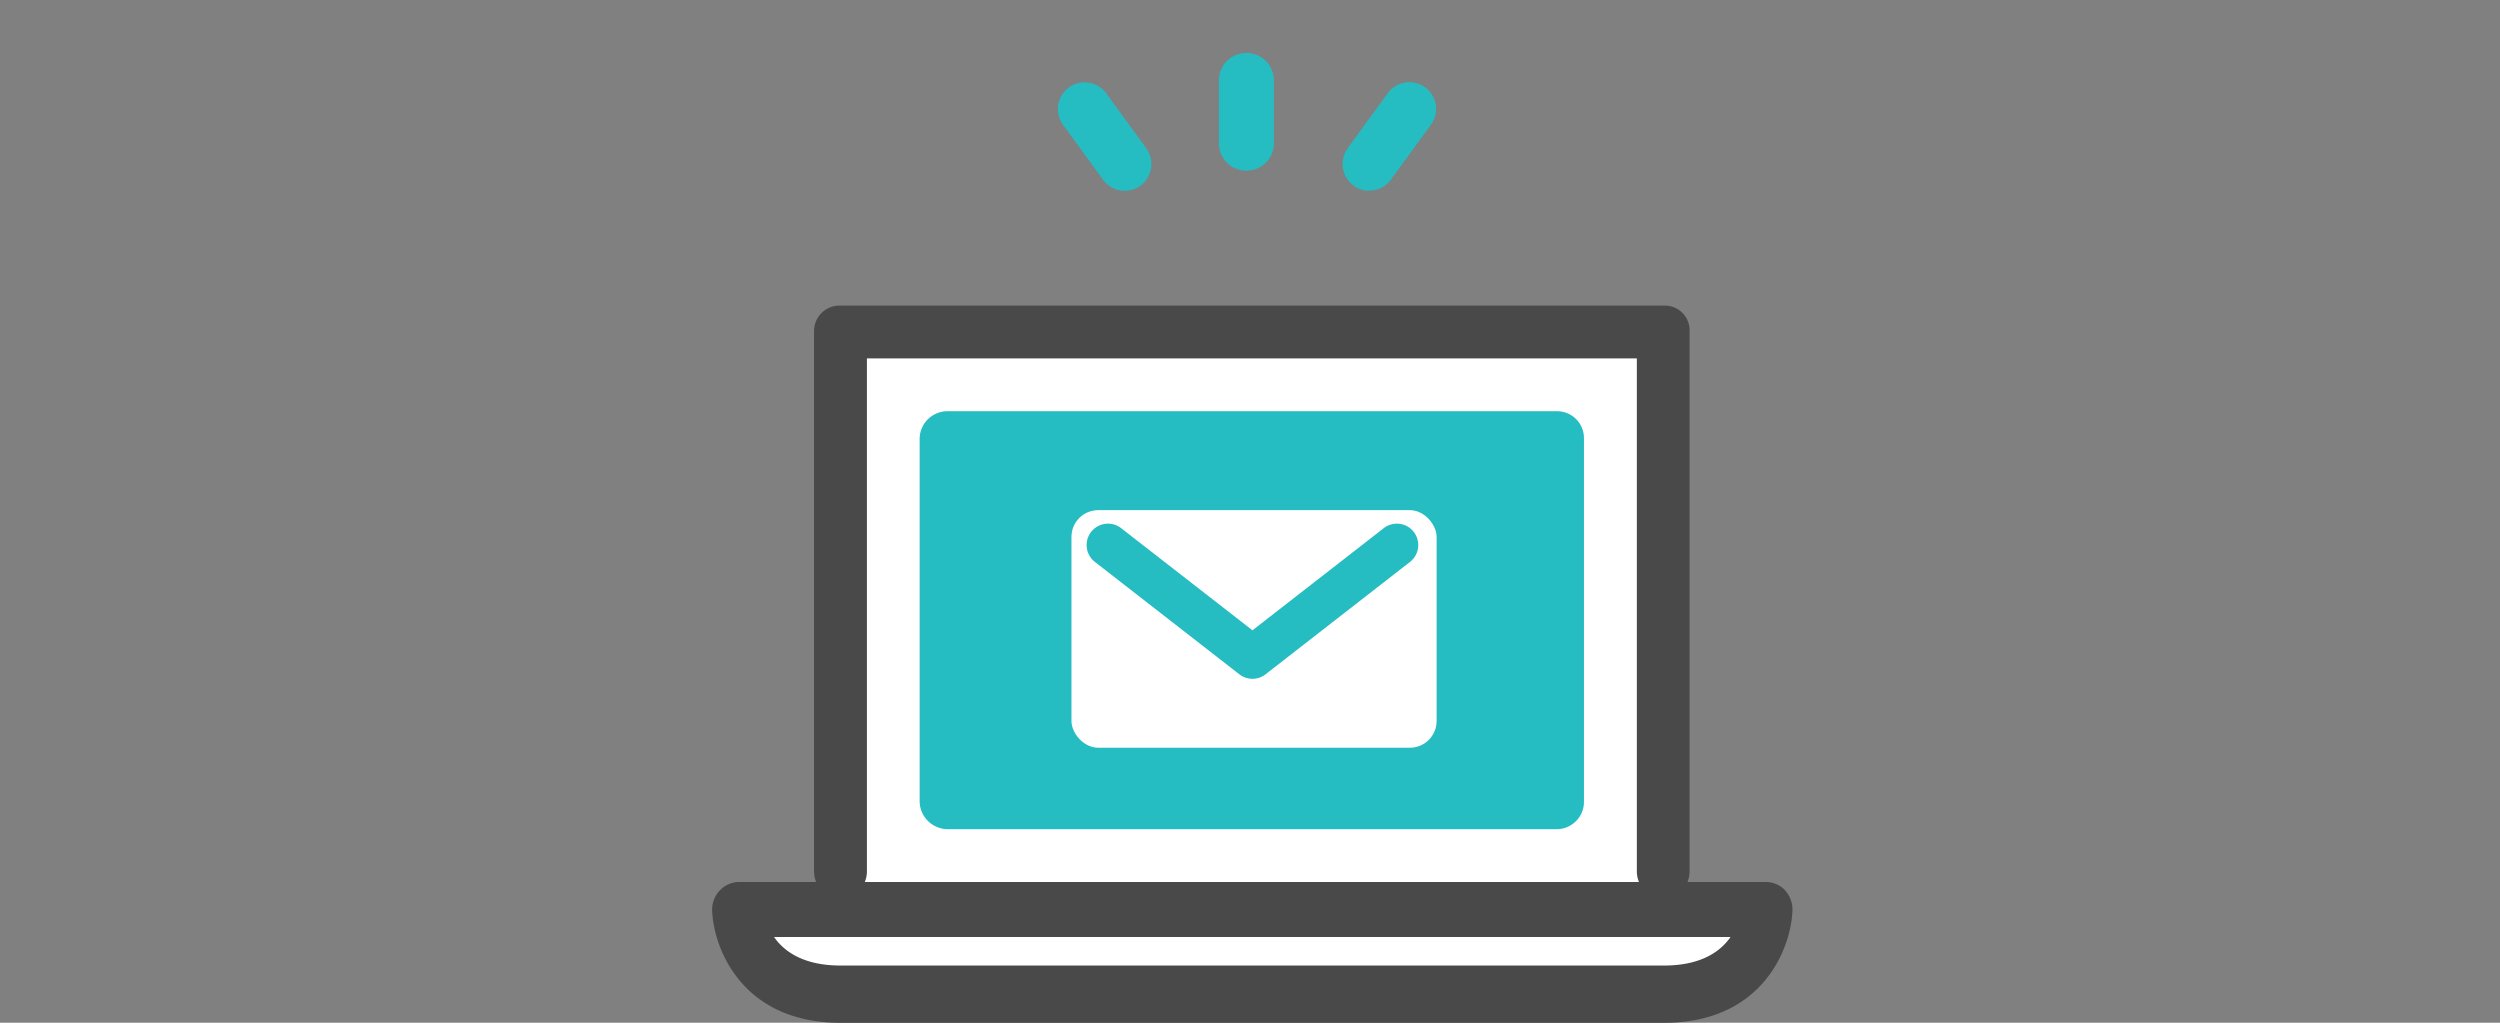 <svg xmlns="http://www.w3.org/2000/svg" xmlns:xlink="http://www.w3.org/1999/xlink" width="330" height="135" viewBox="0 0 330 135">
  <rect x="0" y="0" width="330" height="135" fill="#808080" stroke="none"/>
  <defs>
    <clipPath id="clip-path">
      <rect id="長方形_624" data-name="長方形 624" width="330" height="135" transform="translate(4072 10126)" fill="#fff"/>
    </clipPath>
  </defs>
  <g id="マスクグループ_6" data-name="マスクグループ 6" transform="translate(-4072 -10126)" clip-path="url(#clip-path)">
    <g id="レイヤー_1" data-name="レイヤー 1" transform="translate(4166.003 10133)">
      <g id="グループ_1048" data-name="グループ 1048">
        <rect id="長方形_620" data-name="長方形 620" width="108.72" height="76.6" transform="translate(16.94 36.71)" fill="#fff"/>
        <path id="パス_5632" data-name="パス 5632" d="M3.53,112.96H139.08s-1.65,11.3-13.41,11.3H16.94s-10.12.71-13.41-11.3Z" fill="#fff"/>
        <path id="パス_5633" data-name="パス 5633" d="M111.55,47.28H31.06a3.676,3.676,0,0,0-3.67,3.55V98.84a3.72,3.72,0,0,0,3.67,3.61h80.48a3.607,3.607,0,0,0,3.54-3.61V50.83a3.555,3.555,0,0,0-3.54-3.55Z" fill="#25bcc2"/>
        <rect id="長方形_621" data-name="長方形 621" width="48.2" height="31.36" rx="3.53" transform="translate(47.43 60.34)" fill="#fff"/>
        <g id="グループ_1047" data-name="グループ 1047">
          <path id="パス_5634" data-name="パス 5634" d="M122.06,108.02V40.31H20.43v67.71a3.606,3.606,0,0,1-.28,1.4H122.34a3.606,3.606,0,0,1-.28-1.4Z" fill="none"/>
          <path id="パス_5635" data-name="パス 5635" d="M16.94,120.45H125.66c5.09,0,7.57-2.03,8.77-3.77H8.17C9.37,118.42,11.84,120.45,16.94,120.45Z" fill="none"/>
          <path id="パス_5636" data-name="パス 5636" d="M141.63,110.51a3.565,3.565,0,0,0-2.55-1.09H128.74a3.607,3.607,0,0,0,.28-1.4V36.71a3.254,3.254,0,0,0-3.36-3.37H16.94a3.362,3.362,0,0,0-3.49,3.37v71.31a3.606,3.606,0,0,0,.28,1.4H3.53a3.586,3.586,0,0,0-2.55,1.15A3.688,3.688,0,0,0,0,113.22c.21,5.08,4.03,14.79,16.94,14.79H125.66c12.92,0,16.73-9.71,16.94-14.79a3.763,3.763,0,0,0-.98-2.7Zm-121.2-2.49V40.31H122.06v67.71a3.606,3.606,0,0,0,.28,1.4H20.15a3.606,3.606,0,0,0,.28-1.4Zm105.24,12.43H16.94c-5.1,0-7.57-2.03-8.77-3.77H134.43c-1.2,1.74-3.67,3.77-8.77,3.77Z" fill="#494949"/>
        </g>
        <path id="パス_5637" data-name="パス 5637" d="M70.52,15.53A3.616,3.616,0,0,1,66.89,12V3.53a3.631,3.631,0,0,1,7.26,0V12A3.616,3.616,0,0,1,70.52,15.53Z" fill="#25bcc2"/>
        <path id="パス_5638" data-name="パス 5638" d="M54.46,18.18a3.525,3.525,0,0,1-2.86-1.45L46.31,9.47a3.529,3.529,0,1,1,5.71-4.15l5.29,7.26a3.537,3.537,0,0,1-2.85,5.61Z" fill="#25bcc2"/>
        <path id="パス_5639" data-name="パス 5639" d="M86.74,18.18a3.466,3.466,0,0,1-2.07-.68,3.532,3.532,0,0,1-.78-4.93L89.18,5.3a3.529,3.529,0,1,1,5.71,4.15L89.6,16.71a3.525,3.525,0,0,1-2.86,1.45Z" fill="#25bcc2"/>
        <path id="パス_5640" data-name="パス 5640" d="M71.31,82.6a2.8,2.8,0,0,1-1.73-.6L50.52,67.17a2.821,2.821,0,1,1,3.47-4.45L71.32,76.2,88.65,62.72a2.821,2.821,0,0,1,3.47,4.45L73.06,82a2.8,2.8,0,0,1-1.73.6Z" fill="#25bcc2"/>
      </g>
    </g>
  </g>
</svg>
